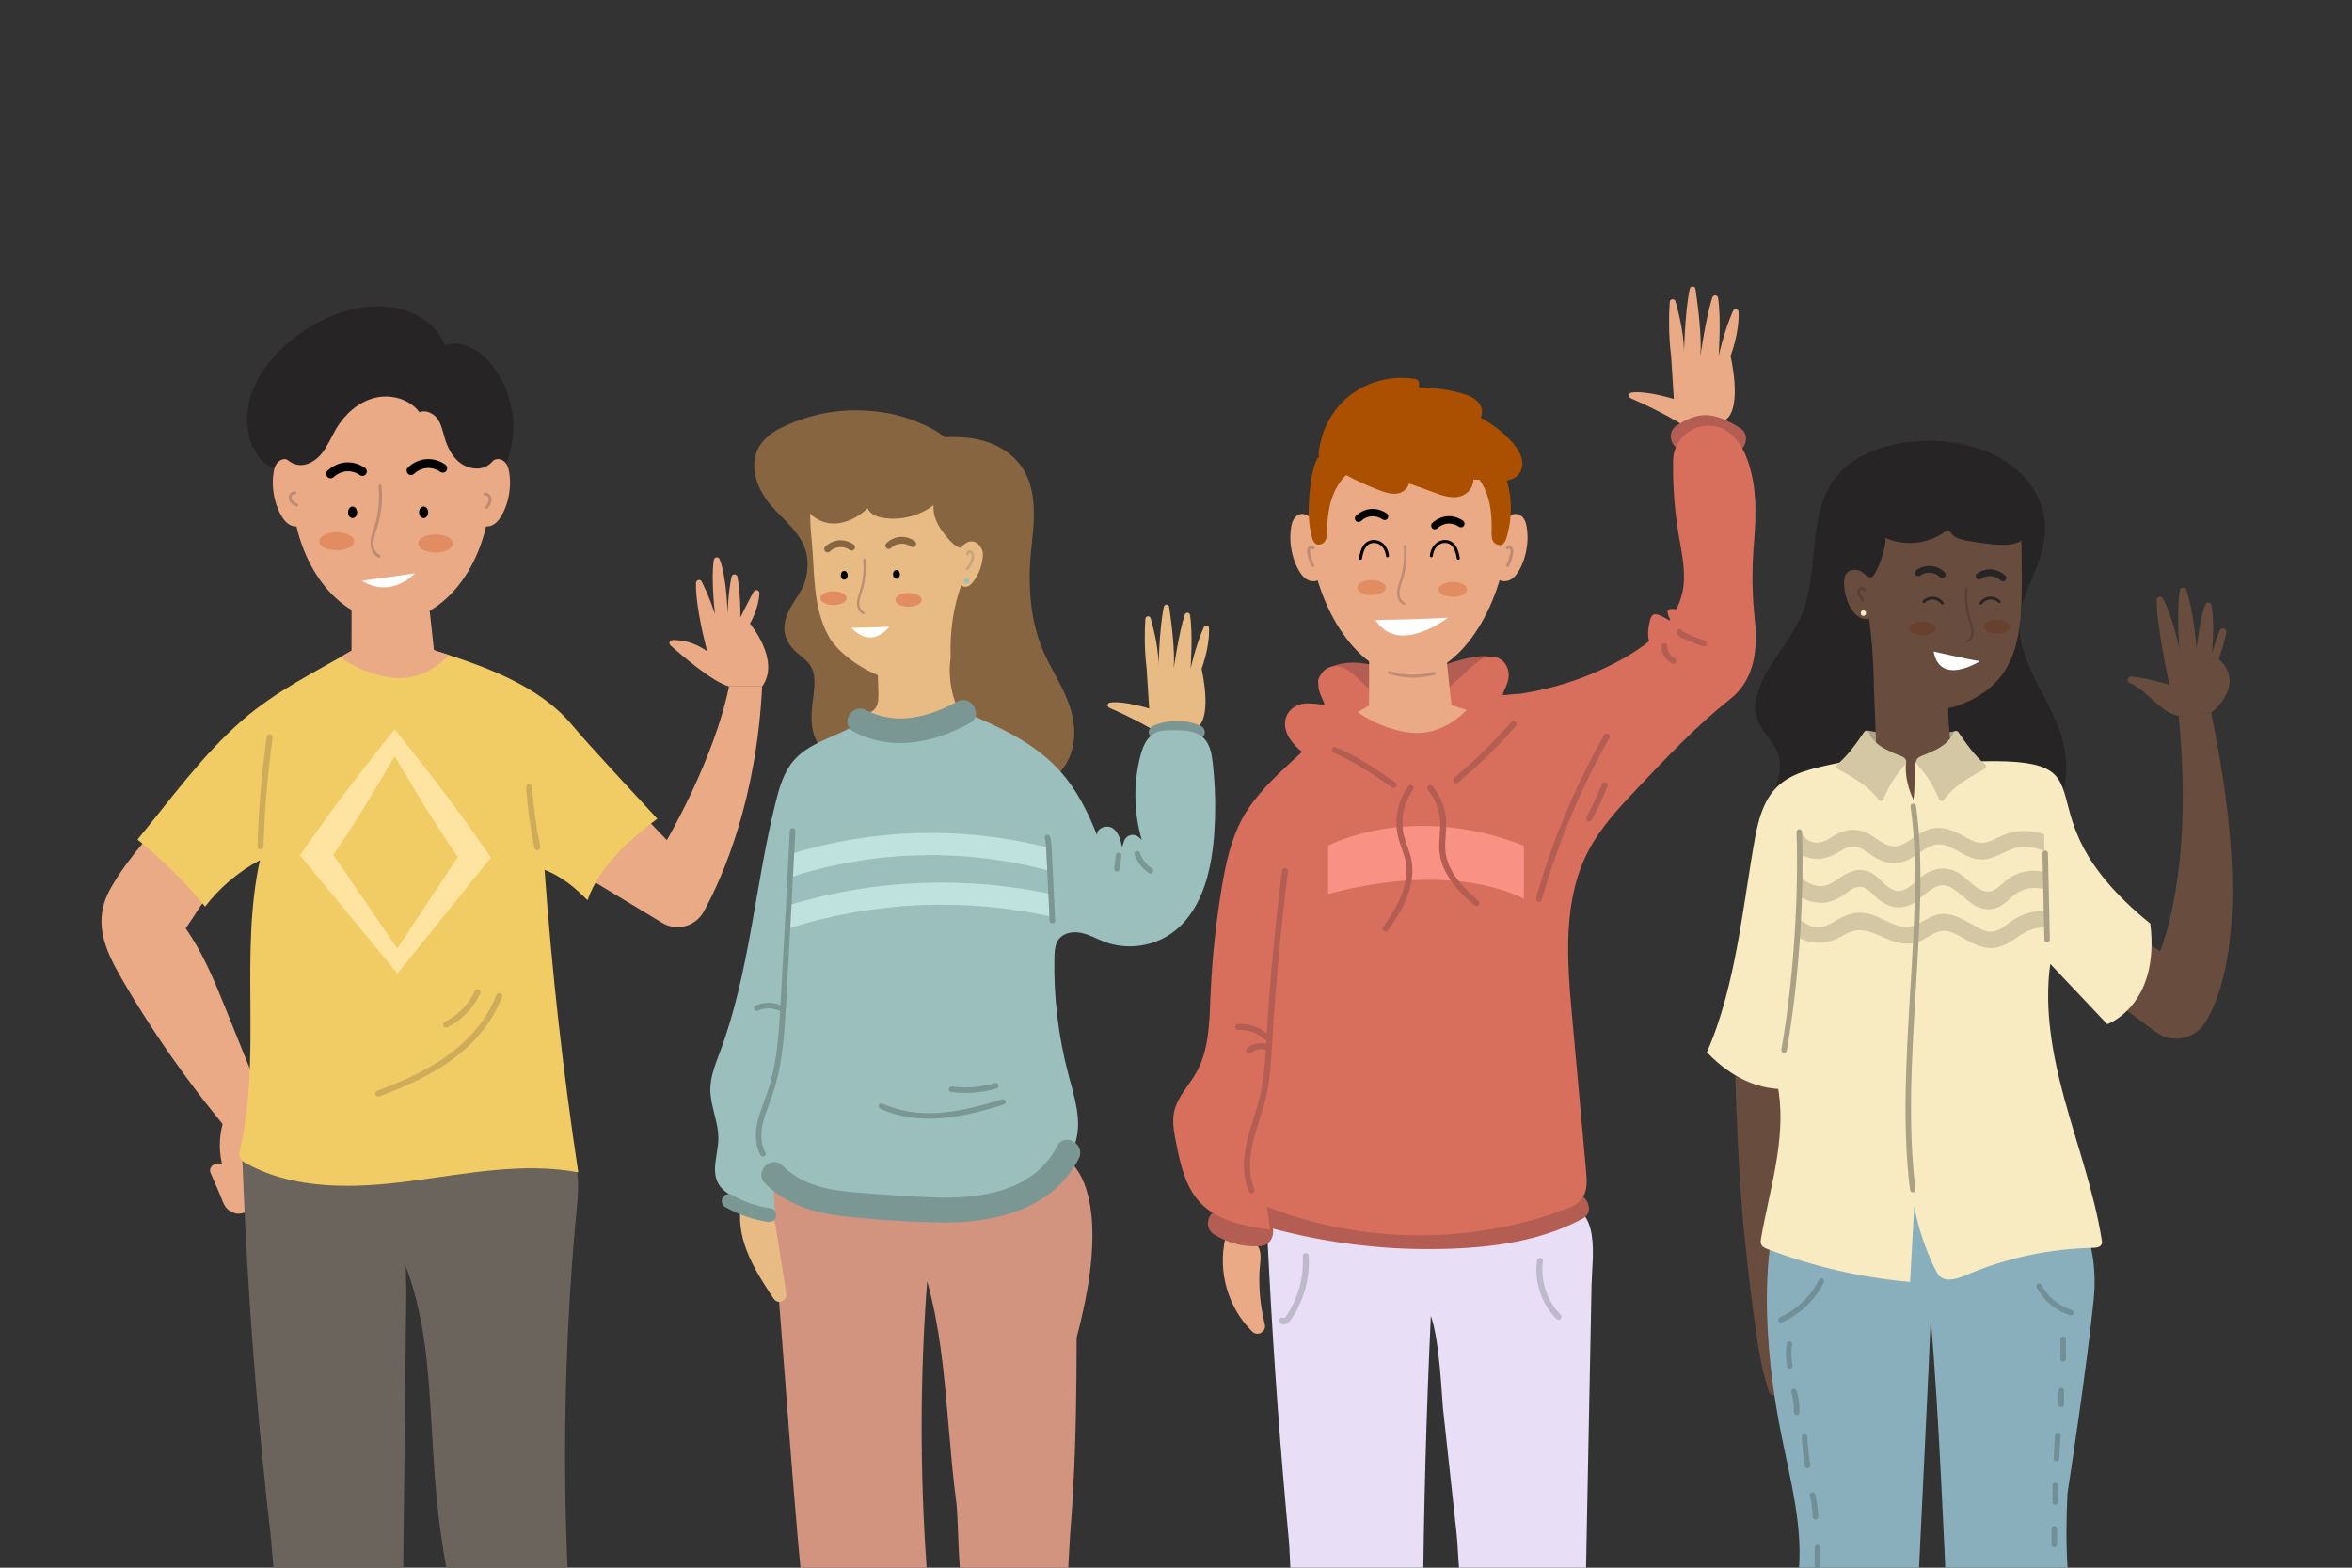 <svg width="285" height="190" viewBox="0 0 285 190" fill="none" xmlns="http://www.w3.org/2000/svg">
<rect x="0" y="0" width="285" height="190" fill="#333333" stroke="none"/>
<g clip-path="url(#clip0_545_14166)">
<path d="M129.551 85.386C128.693 82.927 127.13 80.794 126.187 78.371C125.28 76.038 124.875 73.559 124.788 71.064C124.745 69.816 124.783 68.568 124.888 67.324C125.002 65.965 125.195 64.613 125.259 63.25C125.376 60.756 125.079 58.02 123.392 56.044C121.783 54.158 119.387 53.225 116.957 53.025C116.138 52.958 115.32 52.96 114.502 52.998C114.05 52.639 113.576 52.31 113.074 52.037C112.127 51.522 111.136 51.092 110.116 50.743C107.98 50.015 105.702 49.708 103.449 49.731C101.248 49.753 99.03 50.149 96.955 50.883C94.897 51.61 92.348 52.692 91.62 54.951C90.899 57.188 91.988 59.583 93.437 61.277C94.872 62.955 96.886 64.439 97.589 66.618C97.924 67.658 97.912 68.814 97.701 69.876C97.474 71.025 96.851 71.942 96.229 72.909C95.519 74.013 94.865 75.3 95.085 76.66C95.276 77.841 96.02 78.67 96.914 79.406C97.715 80.065 98.35 80.557 98.584 81.625C98.822 82.714 98.63 83.846 98.49 84.932C98.318 86.278 98.209 87.645 98.608 88.962C98.95 90.088 99.666 91.077 100.519 91.873C102.408 93.636 105.032 94.313 107.467 94.937C110.113 95.616 112.801 96.13 115.511 96.476C118.201 96.82 120.95 97.062 123.613 96.419C125.752 95.903 127.84 94.652 129.05 92.779C130.5 90.535 130.407 87.838 129.551 85.386Z" fill="#886541"/>
<path d="M115.892 85.435C115.252 84.07 114.893 81.605 115.173 79.889C115.28 79.235 115.005 78.656 114.17 78.765C112.028 79.044 109.917 79.023 107.79 78.63C107.071 78.497 106.276 78.944 106.303 79.763C106.346 81.087 106.389 82.411 106.432 83.736C106.486 85.429 106.359 86.115 104.639 86.669C103.567 87.015 103.64 88.37 104.348 88.838C104.593 89.227 105.035 89.498 105.607 89.387C108.869 88.754 112.125 88.091 115.374 87.398C116.312 87.199 116.414 86.065 115.892 85.435Z" fill="#E8BB85"/>
<path d="M113.362 53.069C110.137 52.348 106.249 53.014 103.203 54.235C98.227 56.23 97.84 60.412 98.338 65.299C98.761 69.458 98.417 73.472 100.411 77.12C101.564 79.229 104.816 81.39 107.157 82.112C109.655 82.882 112.164 81.922 114.174 80.378C118.679 76.919 122.074 70.891 121.996 65.039C121.924 59.681 118.697 54.262 113.362 53.069Z" fill="#E8BB85"/>
<path d="M117.598 66.692C117.297 66.619 117.003 66.888 117.078 67.195C117.129 67.404 117.453 67.316 117.402 67.105C117.389 67.055 117.448 67.014 117.493 67.015C117.567 67.015 117.634 67.083 117.665 67.145C117.753 67.322 117.708 67.561 117.662 67.745C117.561 68.15 117.329 68.51 117.069 68.831C117.012 68.902 117 69 117.069 69.069C117.128 69.128 117.249 69.139 117.306 69.069C117.689 68.597 118.035 68.036 118.046 67.409C118.051 67.107 117.92 66.771 117.598 66.692Z" fill="#CCA47C"/>
<path d="M117.127 70.056C116.695 70.056 116.694 70.728 117.127 70.728C117.559 70.728 117.56 70.056 117.127 70.056Z" fill="#9ABFBC"/>
<path d="M103.46 66.006C102.93 65.63 102.291 65.434 101.639 65.49C101 65.545 100.424 65.837 99.967 66.278C99.807 66.433 99.861 66.725 100.018 66.857C100.203 67.012 100.436 66.96 100.597 66.806C100.873 66.54 101.296 66.344 101.712 66.309C102.143 66.272 102.602 66.402 102.933 66.637C103.113 66.765 103.36 66.765 103.511 66.585C103.645 66.425 103.642 66.135 103.46 66.006Z" fill="#886541"/>
<path d="M110.864 65.594C110.334 65.218 109.696 65.021 109.043 65.078C108.405 65.133 107.828 65.425 107.371 65.866C107.211 66.02 107.265 66.313 107.422 66.445C107.608 66.6 107.841 66.548 108.001 66.393C108.277 66.126 108.701 65.932 109.116 65.896C109.547 65.859 110.006 65.99 110.337 66.224C110.518 66.352 110.765 66.353 110.916 66.173C111.049 66.013 111.046 65.723 110.864 65.594Z" fill="#886541"/>
<path d="M102.297 70.253C102.528 70.253 102.716 70.014 102.716 69.72C102.716 69.425 102.528 69.186 102.297 69.186C102.066 69.186 101.879 69.425 101.879 69.72C101.879 70.014 102.066 70.253 102.297 70.253Z" fill="black"/>
<path d="M108.622 70.145C108.854 70.145 109.041 69.906 109.041 69.611C109.041 69.317 108.854 69.078 108.622 69.078C108.391 69.078 108.204 69.317 108.204 69.611C108.204 69.906 108.391 70.145 108.622 70.145Z" fill="black"/>
<path d="M104.698 74.18C104.251 73.966 104.09 73.429 104.128 72.965C104.175 72.387 104.429 71.845 104.58 71.29C104.888 70.166 104.981 68.988 104.868 67.828C104.851 67.652 104.578 67.676 104.595 67.852C104.72 69.127 104.587 70.421 104.192 71.64C104.017 72.18 103.789 72.743 103.861 73.323C103.919 73.784 104.154 74.223 104.584 74.43C104.743 74.505 104.857 74.257 104.698 74.18Z" fill="#C08B73"/>
<path d="M110.095 73.534C110.979 73.534 111.697 73.16 111.697 72.699C111.697 72.238 110.979 71.864 110.095 71.864C109.21 71.864 108.493 72.238 108.493 72.699C108.493 73.16 109.21 73.534 110.095 73.534Z" fill="#E28C61"/>
<path d="M102.599 72.494C102.599 72.955 101.882 73.329 100.998 73.329C100.113 73.329 99.395 72.955 99.395 72.494C99.395 72.032 100.113 71.658 100.998 71.658C101.882 71.658 102.599 72.032 102.599 72.494Z" fill="#E28C61"/>
<path d="M103.181 76.097C103.181 76.097 106.551 76.031 107.767 75.943C107.767 75.943 105.742 78.789 103.181 76.097Z" fill="white"/>
<path d="M118.976 66.587C119.106 66.851 119.109 67.157 119.087 67.45C119.006 68.551 118.596 69.627 117.92 70.513C117.747 70.74 117.546 70.963 117.277 71.07C117.008 71.177 116.656 71.133 116.488 70.902C115.518 73.52 115.086 76.613 115.195 79.615C115.193 79.576 116.313 78.712 116.431 78.607C117.538 77.626 118.346 76.356 119.276 75.213C121.242 72.799 122.105 69.541 122.38 66.505C122.639 63.642 122.233 60.773 120.754 58.274C119.421 56.02 117.248 54.275 114.774 53.299C112.3 52.323 109.542 52.098 106.908 52.518C103.32 53.09 99.813 54.995 98.067 58.105C97.617 58.908 97.283 59.822 97.416 60.727C97.644 62.277 99.259 63.394 100.864 63.447C102.468 63.5 103.994 62.685 105.151 61.599C105.381 62.298 106.203 62.623 106.945 62.751C109.105 63.123 111.417 62.549 113.132 61.216C113.02 62.299 113.451 63.382 114.098 64.269C114.537 64.872 115.61 66.346 116.439 66.401C117.236 65.34 118.355 65.321 118.976 66.587Z" fill="#886541"/>
<path d="M130.302 141.503C129.949 141.065 129.694 140.897 129.694 140.897L129.672 140.973C129.651 140.948 129.633 140.922 129.611 140.897C128.82 140.025 127.624 139.96 126.547 140.169C123.353 140.787 120.253 141.546 117 141.851C110.48 142.46 103.919 142.073 97.52 140.69C97.1 140.599 96.721 140.632 96.39 140.751C95.18 139.718 92.878 140.168 93.068 142.139C94.545 157.509 95.715 176.813 97.192 192.182C97.301 193.316 98.029 194.129 99.206 194.196C102.651 194.393 106.347 190.932 109.715 191.68C110.906 191.944 112.36 191.11 112.264 189.738C111.465 178.268 111.478 166.748 112.348 155.284C112.546 155.998 112.729 156.717 112.896 157.439C113.511 160.091 113.931 162.783 114.242 165.485C114.877 171 115.151 176.55 115.874 182.055C116.191 184.47 116.024 192.556 117.151 194.755C118.341 197.076 120.752 196.899 123.014 196.898C125.124 196.898 128.085 197.306 128.945 194.791C129.355 193.591 129.57 187.116 129.675 185.855C129.812 184.201 129.925 182.546 130.017 180.89C130.366 174.645 130.456 168.388 130.457 162.13C130.554 161.74 130.653 161.349 130.754 160.946C134.012 147.997 131.548 143.054 130.302 141.503Z" fill="#D3947F"/>
<path d="M146.498 76.124C146.485 75.781 146.011 75.693 145.871 76.007C144.878 78.229 144.267 81.058 144.267 81.058C144.267 81.058 144.57 76.848 144.197 74.533C144.144 74.2 143.674 74.163 143.567 74.483C142.846 76.636 142.219 81.058 142.219 81.058C142.397 78.963 141.958 75.489 141.673 73.556C141.62 73.195 141.105 73.182 141.03 73.539C140.447 76.314 140.376 81.058 140.376 81.058C140.473 79.03 139.881 76.516 139.428 74.93C139.328 74.578 138.813 74.632 138.789 74.997C138.694 76.427 138.642 78.654 138.943 81.058L139.25 85.87C139.25 85.87 136.209 84.904 134.494 85.155C134.17 85.202 134.113 85.647 134.413 85.778C135.835 86.402 138.995 87.859 141.195 89.402C141.195 89.402 143.345 89.556 145.137 88.122C146.928 86.689 145.597 81.058 145.597 81.058C145.597 81.058 146.59 78.503 146.498 76.124Z" fill="#E8BB85"/>
<path d="M95.266 156.731C94.946 154.681 94.626 152.63 94.307 150.579C94.23 150.087 94.153 149.595 94.077 149.103C94 148.613 93.945 148.129 93.653 147.713C93.398 147.35 93.025 147.122 92.627 146.945C92.402 146.846 92.006 146.756 91.958 146.491C91.873 146.159 91.573 145.927 91.246 145.885C91.079 145.682 90.816 145.545 90.571 145.545C90.074 145.545 89.785 145.932 89.732 146.384C89.255 150.481 91.557 154.125 93.732 157.377C94.283 158.201 95.411 157.659 95.266 156.731Z" fill="#E8BB85"/>
<path d="M145.381 87.923C143.633 87.204 141.568 87.206 139.821 87.928C139.418 88.096 139.084 88.492 139.236 88.96C139.361 89.35 139.833 89.726 140.268 89.546C141.831 88.9 143.369 88.897 144.935 89.541C145.342 89.708 145.875 89.36 145.967 88.955C146.078 88.467 145.817 88.102 145.381 87.923Z" fill="#7A9793"/>
<path d="M146.945 92.431C146.823 91.356 146.622 90.199 145.844 89.446C144.943 88.576 143.558 88.51 142.305 88.497C141.447 88.487 140.538 88.491 139.8 88.931C138.863 89.49 138.436 90.613 138.167 91.671C137.324 94.986 137.39 98.526 138.356 101.807C138.222 101.663 138.076 101.529 137.921 101.409C137.333 100.955 136.473 101.212 136.215 101.907C136.122 102.157 136.039 102.412 135.965 102.668C135.787 101.807 135.551 100.857 134.818 100.372C134.085 99.887 132.782 100.398 132.949 101.262C131.852 98.451 130.471 95.705 128.454 93.46C125.881 90.596 122.44 88.732 118.951 87.216C117.931 86.773 116.79 86.129 115.673 85.684C115.665 85.694 115.659 85.704 115.65 85.714C113.477 87.974 107.888 88.959 105.403 86.568C105.268 86.69 105.133 86.813 104.996 86.931C102.38 89.172 98.423 89.564 96.175 92.175C94.993 93.55 94.46 95.354 94.018 97.112C91.492 107.164 90.883 117.713 87.266 127.426C86.713 128.911 86.082 130.416 86.071 132.001C86.058 134.047 87.082 135.997 87.045 138.042C87.01 140.032 85.997 142.17 87.312 143.855C87.485 144.076 87.696 144.268 87.919 144.439C90.289 146.257 91.539 146.245 93.915 147.24C93.794 145.114 93.718 143.781 93.597 141.655C95.818 144.127 99.224 145.127 102.489 145.74C109.566 147.07 117.079 147.07 123.753 144.368C126.541 143.24 129.339 141.419 130.277 138.562C131.156 135.888 130.202 133.005 129.477 130.285C128.235 125.632 127.659 120.801 127.77 115.987C127.788 115.23 127.841 114.42 128.303 113.821C128.915 113.027 130.071 112.858 131.05 113.071C132.03 113.283 132.912 113.799 133.851 114.152C136.407 115.114 139.412 114.782 141.698 113.288C145.433 110.843 146.729 105.996 147.091 101.546C147.338 98.512 147.289 95.455 146.945 92.431Z" fill="#9ABFBC"/>
<path d="M115.984 85.039C112.593 86.904 108.57 87.974 104.958 86.061C103.241 85.151 101.713 87.758 103.433 88.669C108.045 91.112 113.12 90.061 117.509 87.647C119.213 86.711 117.69 84.101 115.984 85.039Z" fill="#7A9793"/>
<path d="M128.113 138.89C125.242 144.523 118.543 145.358 112.86 145.117C109.665 144.981 106.449 144.748 103.262 144.478C100.185 144.218 97.077 143.542 94.831 141.28C93.459 139.899 91.323 142.035 92.695 143.416C95.071 145.81 98.208 146.878 101.493 147.309C105.434 147.827 109.532 148.042 113.505 148.161C120.053 148.359 127.486 146.765 130.722 140.414C131.602 138.686 128.997 137.155 128.113 138.89Z" fill="#7A9793"/>
<path d="M93.448 146.463C92.596 146.337 91.757 146.136 90.942 145.857C90.735 145.786 90.529 145.71 90.326 145.629C90.329 145.63 90.204 145.579 90.177 145.569C90.078 145.527 89.98 145.483 89.883 145.439C89.484 145.257 89.096 145.055 88.716 144.837C88.335 144.619 87.781 144.735 87.568 145.138C87.357 145.538 87.463 146.053 87.869 146.286C89.451 147.194 91.198 147.815 93.002 148.082C93.435 148.145 93.925 147.974 94.034 147.496C94.125 147.097 93.913 146.532 93.448 146.463Z" fill="#7A9793"/>
<path d="M126.774 102.668C116.619 100.134 105.89 100.405 95.876 103.476C95.732 104.396 95.746 105.362 95.782 106.318C105.986 103.026 116.905 102.762 127.246 105.568C127.088 104.603 126.909 103.636 126.774 102.668Z" fill="#BFE2DE"/>
<path d="M127.598 108.406C117.085 106.144 106.115 106.548 95.807 109.629C95.769 110.59 95.693 111.56 95.552 112.518C105.976 109.225 117.085 108.751 127.738 111.179C127.727 110.252 127.678 109.325 127.598 108.406Z" fill="#BFE2DE"/>
<path d="M139.597 105.263C138.911 104.807 138.382 104.127 138.109 103.349C138.048 103.174 137.857 103.083 137.681 103.144C137.507 103.206 137.415 103.397 137.476 103.572C137.797 104.486 138.419 105.285 139.226 105.822C139.283 105.86 139.347 105.878 139.411 105.878C139.52 105.878 139.626 105.826 139.691 105.728C139.793 105.574 139.751 105.365 139.597 105.263Z" fill="#7A9793"/>
<path d="M135.592 103.332C135.413 103.31 135.241 103.439 135.217 103.623L135.011 105.25C134.988 105.434 135.119 105.602 135.303 105.625C135.317 105.627 135.331 105.628 135.345 105.628C135.512 105.628 135.656 105.504 135.678 105.335L135.884 103.707C135.907 103.523 135.776 103.355 135.592 103.332Z" fill="#7A9793"/>
<path d="M121.439 133.234C119.126 133.944 116.643 134.63 114.151 134.841C111.411 135.074 108.986 134.708 106.942 133.756C106.773 133.678 106.574 133.752 106.496 133.919C106.418 134.087 106.491 134.287 106.659 134.365C108.395 135.173 110.383 135.58 112.587 135.58C113.115 135.58 113.656 135.557 114.208 135.51C116.762 135.293 119.288 134.597 121.636 133.876C121.813 133.822 121.913 133.634 121.858 133.457C121.804 133.28 121.616 133.18 121.439 133.234Z" fill="#7A9793"/>
<path d="M115.269 132.353C115.835 132.428 116.407 132.465 116.98 132.465C118.261 132.465 119.547 132.279 120.768 131.914C120.946 131.86 121.046 131.673 120.994 131.496C120.94 131.318 120.753 131.217 120.576 131.27C118.898 131.773 117.094 131.917 115.357 131.688C115.172 131.662 115.005 131.793 114.98 131.977C114.956 132.16 115.085 132.329 115.269 132.353Z" fill="#7A9793"/>
<path d="M96.057 100.367C95.871 100.358 95.715 100.501 95.705 100.686C95.365 107.527 94.98 114.481 94.607 121.205L94.598 121.373C94.59 121.522 94.581 121.672 94.573 121.822C93.617 121.421 92.5 121.437 91.56 121.887C91.393 121.967 91.322 122.167 91.402 122.335C91.482 122.502 91.682 122.573 91.85 122.492C92.679 122.095 93.715 122.123 94.531 122.548C94.335 125.903 94.048 129.325 92.945 132.527C92.824 132.879 92.693 133.227 92.562 133.576C92.255 134.394 91.937 135.241 91.75 136.122C91.527 137.17 91.417 138.695 92.166 140.005C92.228 140.113 92.342 140.174 92.458 140.174C92.515 140.174 92.572 140.16 92.625 140.13C92.785 140.038 92.841 139.833 92.749 139.672C92.105 138.546 92.207 137.196 92.407 136.262C92.584 135.43 92.892 134.607 93.191 133.812C93.324 133.458 93.457 133.103 93.579 132.746C94.843 129.081 95.059 125.181 95.268 121.41L95.277 121.243C95.65 114.517 96.034 107.563 96.375 100.72C96.385 100.534 96.242 100.376 96.057 100.367Z" fill="#7A9793"/>
<path d="M127.23 101.393C127.166 101.219 126.972 101.131 126.799 101.196C126.625 101.26 126.537 101.453 126.601 101.627C126.723 101.955 126.742 102.337 126.76 102.706L127.185 111.594C127.194 111.773 127.342 111.913 127.52 111.913C127.526 111.913 127.531 111.913 127.537 111.913C127.722 111.904 127.865 111.747 127.856 111.561L127.43 102.673C127.411 102.273 127.389 101.818 127.23 101.393Z" fill="#7A9793"/>
<path d="M210.671 37.81C210.657 37.438 210.143 37.343 209.991 37.683C208.917 40.088 208.255 43.151 208.255 43.151C208.255 43.151 208.583 38.594 208.18 36.089C208.122 35.728 207.614 35.688 207.498 36.034C206.717 38.364 206.039 43.151 206.039 43.151C206.231 40.883 205.757 37.123 205.448 35.032C205.39 34.641 204.834 34.626 204.752 35.013C204.121 38.016 204.044 43.151 204.044 43.151C204.149 40.956 203.508 38.235 203.019 36.518C202.91 36.137 202.353 36.196 202.327 36.591C202.224 38.139 202.168 40.549 202.493 43.151L202.826 48.358C202.826 48.358 199.535 47.313 197.679 47.584C197.328 47.636 197.267 48.116 197.592 48.259C199.131 48.934 202.551 50.51 204.931 52.181C204.931 52.181 207.258 52.348 209.197 50.796C211.137 49.245 209.696 43.151 209.696 43.151C209.696 43.151 210.769 40.384 210.671 37.81Z" fill="#EAAA85"/>
<path d="M153.26 160.504C152.748 158.431 152.529 156.31 152.612 154.176C152.65 153.209 152.969 152.056 152.491 151.155C152.062 150.347 151.153 150.042 150.308 149.904C150.235 149.892 150.167 149.891 150.099 149.892C149.71 149.317 148.664 149.25 148.467 150.112C147.55 154.133 148.796 158.49 151.742 161.388C152.398 162.032 153.476 161.379 153.26 160.504Z" fill="#EAAA85"/>
<path d="M180.616 79.606C179.842 79.429 178.999 79.552 178.23 79.689C177.422 79.832 176.637 80.072 175.856 80.314C174.253 80.811 172.675 81.217 170.986 81.244C170.039 81.259 169.095 81.182 168.165 81C167.203 80.812 166.256 80.551 165.285 80.411C163.502 80.155 161.738 80.327 160.284 81.47C160.174 81.557 160.104 81.675 160.063 81.805C159.692 82.118 159.537 82.677 159.996 83.102C161.315 84.323 162.634 85.544 163.953 86.765C164.596 87.36 165.234 87.96 165.882 88.55C166.469 89.084 167.088 89.599 167.823 89.913C169.443 90.605 171.169 90.101 172.622 89.249C174.049 88.412 175.407 87.423 176.73 86.432C178.088 85.415 179.408 84.346 180.663 83.203C181.259 82.661 182.013 82.055 182.005 81.168C181.998 80.365 181.36 79.777 180.616 79.606Z" fill="#B45D52"/>
<path d="M189.058 145.889C183.745 145.589 178.305 147.067 173.007 147.377C168.179 147.659 163.254 147.249 159.004 144.76C158.129 144.247 157.284 144.411 156.675 144.896C155.355 144.191 153.344 144.791 153.428 146.712C153.899 157.409 154.575 168.098 155.47 178.768C155.689 181.376 155.921 183.983 156.165 186.59C156.38 188.879 156.216 191.723 157.02 193.885C157.865 196.157 160.024 196.255 162.103 196.425C164.814 196.647 167.525 196.87 170.236 197.092C171.418 197.189 172.407 196.015 172.416 194.912C172.506 183.092 172.83 171.276 173.381 159.468C174.47 162.583 174.713 169.423 174.846 170.643C175.394 175.678 175.941 180.714 176.488 185.75C176.9 189.535 176.459 195.207 179.852 197.773C182.303 199.628 187.389 200.095 190.053 198.428C191.884 197.281 192.073 195.311 192.122 193.346C192.183 190.815 192.22 188.284 192.269 185.754C192.365 180.813 192.461 175.872 192.557 170.931C192.656 165.87 192.754 160.808 192.853 155.747C192.919 152.315 194.091 146.173 189.058 145.889Z" fill="#E8DFF7"/>
<path d="M155.536 160.523C155.529 160.523 155.523 160.523 155.516 160.523C155.309 160.516 155.128 160.41 155.02 160.231C154.916 160.059 154.972 159.836 155.144 159.732C155.286 159.645 155.465 159.669 155.58 159.778C155.641 159.747 155.73 159.68 155.791 159.592C157.274 157.455 158.009 154.847 157.861 152.25C157.849 152.05 158.002 151.878 158.203 151.866C158.386 151.857 158.575 152.008 158.586 152.208C158.743 154.967 157.963 157.737 156.388 160.007C156.213 160.258 155.874 160.523 155.536 160.523Z" fill="#BFBACB"/>
<path d="M188.85 159.956C188.757 159.956 188.663 159.92 188.592 159.849C186.78 158.023 185.882 155.307 186.249 152.761C186.278 152.562 186.463 152.426 186.66 152.453C186.859 152.482 186.997 152.666 186.968 152.864C186.633 155.189 187.453 157.669 189.108 159.337C189.249 159.48 189.248 159.71 189.105 159.851C189.035 159.921 188.943 159.956 188.85 159.956Z" fill="#BFBACB"/>
<path d="M210.797 51.837C209.663 51.139 208.363 50.44 207.015 50.321C205.609 50.198 204.384 50.804 203.224 51.529C201.443 52.641 203.082 55.471 204.874 54.352C205.544 53.934 206.181 53.471 207.001 53.621C207.752 53.758 208.507 54.266 209.147 54.66C210.944 55.766 212.589 52.939 210.797 51.837Z" fill="#B45D52"/>
<path d="M190.074 144.912C184.818 147.695 178.646 148.136 172.799 148.12C166.604 148.102 160.48 147.228 154.508 145.594C153.064 145.2 152.21 146.675 152.562 147.763C151.185 147.837 149.959 147.54 148.776 146.8C146.987 145.68 145.344 148.508 147.126 149.623C148.793 150.666 150.746 151.17 152.71 151.027C153.914 150.938 154.424 149.814 154.24 148.907C160.514 150.568 166.995 151.433 173.488 151.388C179.719 151.344 186.139 150.692 191.724 147.735C193.585 146.75 191.934 143.927 190.074 144.912Z" fill="#B45D52"/>
<path d="M212.625 74.982C212.289 71.947 212.275 68.888 212.531 65.846C212.847 62.094 212.925 58.326 211.4 54.888C211.05 54.098 210.524 53.369 209.887 52.752C207.258 50.203 202.808 52.119 202.742 55.78C202.687 58.828 202.913 61.882 203.419 64.888C203.801 67.158 204.341 69.479 203.876 71.732C203.721 72.482 203.458 73.186 203.117 73.851C202.824 73.79 202.52 73.789 202.231 73.861C202.181 73.873 202.129 73.89 202.096 73.93C202.059 73.975 202.058 74.04 202.062 74.099C202.082 74.451 202.198 74.794 202.387 75.092C202.327 75.153 202.342 75.137 202.283 75.198C201.895 74.944 201.484 74.726 201.053 74.555C200.808 74.458 200.514 74.379 200.294 74.525C200.158 74.615 200.084 74.772 200.025 74.924C199.836 75.409 199.531 76.888 199.827 77.717C198.894 78.471 197.878 79.138 196.853 79.722C192.922 81.959 188.568 83.439 184.095 84.102C183.642 84.098 183.185 84.156 182.732 84.2C182.566 84.216 182.258 84.274 182.08 84.21C182.079 84.192 182.082 84.168 182.092 84.133C182.128 84.015 182.164 83.92 182.215 83.809C182.57 83.037 182.919 82.317 182.789 81.442C182.673 80.651 182.15 79.936 181.374 79.686C180.631 79.445 179.804 79.677 179.183 80.113C178.492 80.599 177.891 81.228 177.27 81.797L175.347 83.56C174.087 84.715 172.826 85.87 171.567 87.024C171.273 87.293 170.94 87.567 170.679 87.882C169.525 86.825 168.371 85.767 167.216 84.709L165.293 82.947C164.672 82.377 164.071 81.748 163.38 81.263C162.758 80.826 161.932 80.594 161.189 80.835C160.413 81.085 159.89 81.8 159.773 82.591C159.644 83.466 159.992 84.187 160.348 84.958C160.399 85.069 160.435 85.165 160.47 85.282C160.481 85.317 160.483 85.341 160.483 85.359C160.305 85.424 159.997 85.364 159.831 85.349C159.034 85.273 158.229 85.142 157.448 85.404C156.713 85.651 156.106 86.162 155.847 86.906C155.276 88.542 156.545 90.177 157.779 91.12C157.391 91.475 157.004 91.831 156.621 92.187C154.38 94.269 152.102 96.397 150.611 99.068C149.178 101.634 148.55 104.563 148.061 107.461C147.324 111.839 146.862 116.264 146.679 120.7C146.548 123.892 146.52 127.25 144.937 130.025C144.048 131.584 142.683 132.927 142.288 134.678C142.009 135.913 142.254 137.2 142.499 138.443C143.022 141.089 143.623 143.893 145.5 145.831C147.628 148.028 150.883 148.599 153.907 149.056C153.775 148.121 153.643 147.186 153.511 146.251C164.957 150.759 178.068 150.881 189.596 146.588C190.359 146.303 191.151 145.974 191.653 145.333C192.372 144.414 192.301 143.126 192.196 141.964C191.625 135.652 191.053 129.34 190.482 123.028C189.869 116.254 189.338 109.038 192.52 103.027C194.007 100.218 196.215 97.869 198.397 95.558C201.963 91.78 205.542 87.99 209.614 84.756C209.965 84.477 210.306 84.181 210.605 83.845C212.775 81.405 212.969 78.101 212.625 74.982Z" fill="#D76F5C"/>
<path d="M160.93 102.496C160.93 102.496 170.874 97.101 184.65 102.496V108.943C184.65 108.943 176.621 104.152 160.93 108.348V102.496Z" fill="#F99285"/>
<path d="M155.747 105.215C155.547 105.189 155.366 105.331 155.342 105.53C154.524 112.055 153.905 118.684 153.493 125.253C152.536 124.457 151.263 124.028 150.018 124.106C149.818 124.119 149.666 124.291 149.678 124.491C149.691 124.691 149.862 124.845 150.064 124.831C151.202 124.758 152.38 125.183 153.212 125.966C153.277 126.027 153.36 126.057 153.442 126.061C153.434 126.205 153.424 126.349 153.415 126.493C152.627 126.321 151.775 126.509 151.143 127.017C150.986 127.142 150.961 127.371 151.086 127.527C151.158 127.617 151.263 127.663 151.37 127.663C151.45 127.663 151.53 127.637 151.597 127.583C152.083 127.194 152.774 127.059 153.372 127.228C153.266 129.018 153.138 130.854 152.743 132.606C152.522 133.582 152.212 134.56 151.913 135.506C151.622 136.421 151.323 137.367 151.099 138.323C150.539 140.716 150.616 142.759 151.329 144.397C151.388 144.534 151.522 144.616 151.662 144.616C151.711 144.616 151.76 144.606 151.807 144.586C151.991 144.505 152.076 144.291 151.995 144.108C151.347 142.616 151.283 140.726 151.806 138.488C152.023 137.559 152.319 136.627 152.605 135.726C152.91 134.765 153.224 133.772 153.452 132.766C153.891 130.819 154.008 128.804 154.122 126.854L154.14 126.537C154.549 119.578 155.196 112.54 156.063 105.619C156.087 105.421 155.946 105.24 155.747 105.215Z" fill="#B45D52"/>
<path d="M194.881 88.941C194.706 88.842 194.484 88.903 194.386 89.078C190.852 95.303 188.073 101.954 186.127 108.844C186.072 109.037 186.185 109.238 186.378 109.293C186.411 109.302 186.444 109.306 186.477 109.306C186.635 109.306 186.781 109.202 186.826 109.042C188.756 102.208 191.512 95.611 195.018 89.436C195.117 89.262 195.055 89.04 194.881 88.941Z" fill="#B45D52"/>
<path d="M194.585 94.834C194.399 94.759 194.187 94.848 194.112 95.034C193.564 96.387 192.936 97.724 192.244 99.009C192.149 99.186 192.215 99.406 192.391 99.501C192.446 99.531 192.505 99.544 192.563 99.544C192.693 99.544 192.818 99.475 192.884 99.353C193.588 98.045 194.228 96.684 194.785 95.307C194.86 95.121 194.771 94.909 194.585 94.834Z" fill="#B45D52"/>
<path d="M206.584 77.639C205.806 77.37 205.03 77.066 204.277 76.734C204.098 76.654 203.901 76.56 203.842 76.435C203.757 76.254 203.542 76.175 203.359 76.26C203.178 76.346 203.1 76.562 203.185 76.743C203.35 77.095 203.684 77.266 203.984 77.398C204.755 77.739 205.55 78.05 206.347 78.325C206.387 78.339 206.426 78.345 206.466 78.345C206.617 78.345 206.757 78.251 206.809 78.1C206.874 77.911 206.774 77.704 206.584 77.639Z" fill="#B45D52"/>
<path d="M202.932 79.775C202.39 79.503 202.025 78.913 202.023 78.306C202.023 78.106 201.86 77.944 201.66 77.944H201.659C201.459 77.944 201.296 78.107 201.297 78.308C201.299 79.182 201.825 80.033 202.606 80.425C202.658 80.451 202.714 80.464 202.769 80.464C202.902 80.464 203.03 80.39 203.094 80.263C203.184 80.084 203.111 79.865 202.932 79.775Z" fill="#B45D52"/>
<path d="M168.876 95.502C168.991 95.502 169.104 95.447 169.175 95.345C169.289 95.179 169.247 94.953 169.082 94.839C166.825 93.28 164.491 91.667 161.897 90.573C161.713 90.495 161.499 90.582 161.421 90.766C161.343 90.951 161.43 91.164 161.615 91.242C164.139 92.308 166.442 93.898 168.669 95.437C168.733 95.481 168.804 95.502 168.876 95.502Z" fill="#B45D52"/>
<path d="M183.154 87.489C181.02 89.92 178.684 92.212 176.212 94.3C176.059 94.43 176.039 94.659 176.169 94.812C176.241 94.897 176.343 94.941 176.447 94.941C176.529 94.941 176.613 94.913 176.681 94.855C179.181 92.743 181.542 90.426 183.7 87.968C183.833 87.817 183.818 87.587 183.667 87.455C183.516 87.323 183.287 87.338 183.154 87.489Z" fill="#B45D52"/>
<path d="M170.64 95.292C169.349 97.062 168.897 99.387 169.433 101.512C169.546 101.958 169.7 102.392 169.848 102.812C170.025 103.311 170.192 103.782 170.296 104.273C170.566 105.552 170.397 107.018 169.808 108.512C169.244 109.939 168.368 111.25 167.592 112.366C167.477 112.53 167.518 112.757 167.682 112.871C167.745 112.916 167.818 112.936 167.889 112.936C168.004 112.936 168.117 112.882 168.188 112.781C168.988 111.631 169.891 110.279 170.484 108.778C171.125 107.152 171.306 105.542 171.006 104.123C170.892 103.584 170.71 103.068 170.533 102.569C170.383 102.146 170.242 101.747 170.137 101.334C169.654 99.416 170.061 97.318 171.226 95.72C171.345 95.558 171.309 95.33 171.147 95.212C170.984 95.094 170.758 95.13 170.64 95.292Z" fill="#B45D52"/>
<path d="M175.134 103.067C175.083 102.474 175.13 101.882 175.18 101.254C175.221 100.738 175.263 100.205 175.246 99.669C175.194 98.079 174.607 96.527 173.594 95.3C173.466 95.146 173.238 95.124 173.082 95.251C172.928 95.379 172.906 95.608 173.033 95.763C173.944 96.866 174.473 98.263 174.52 99.694C174.536 100.188 174.497 100.678 174.456 101.196C174.405 101.826 174.354 102.476 174.41 103.13C174.656 105.959 176.813 108.147 178.664 109.737C178.733 109.796 178.817 109.825 178.901 109.825C179.003 109.825 179.105 109.782 179.177 109.699C179.307 109.546 179.29 109.317 179.138 109.186C177.391 107.686 175.357 105.634 175.134 103.067Z" fill="#B45D52"/>
<path d="M175.88 85.457C175.727 84.038 175.574 82.618 175.421 81.198C175.38 80.819 175.34 80.44 175.299 80.061C175.264 79.745 175.25 79.41 175.073 79.133C174.748 78.624 174.134 78.561 173.583 78.572C171.976 78.604 170.369 78.65 168.762 78.689C168.096 78.705 167.284 78.595 166.646 78.803C165.988 79.017 165.9 79.661 165.898 80.26C165.891 82.013 165.892 83.766 165.889 85.518C165.434 85.782 164.977 86.043 164.52 86.302C166.3 87.607 168.603 88.454 170.476 88.743C173.455 89.201 175.785 87.973 177.723 86.05C177.107 85.848 176.493 85.652 175.88 85.457Z" fill="#EAAA85"/>
<path d="M182.76 64.93C181.944 73.882 176.697 82.003 170.697 81.945C164.778 81.888 159.393 73.959 158.634 64.93C157.847 55.565 164.035 47.914 170.697 47.914C177.359 47.914 183.614 55.571 182.76 64.93Z" fill="#EAAA85"/>
<path d="M185.011 63.971C184.929 63.39 184.741 62.734 184.183 62.432C183.421 62.02 182.715 62.548 182.358 63.213C181.978 63.923 181.615 64.642 181.244 65.357C181.063 65.705 181.155 66.146 181.505 66.351C181.566 66.386 181.633 66.409 181.702 66.424C181.199 67.213 180.834 68.149 180.903 69.04C180.958 69.747 181.395 70.355 182.134 70.436C182.848 70.515 183.424 70.09 183.816 69.531C184.553 68.48 184.934 67.158 185.063 65.895C185.129 65.251 185.102 64.61 185.011 63.971Z" fill="#EAAA85"/>
<path d="M156.388 65.895C156.517 67.159 156.898 68.481 157.634 69.531C158.027 70.091 158.603 70.515 159.317 70.437C160.056 70.355 160.493 69.748 160.548 69.041C160.617 68.15 160.251 67.214 159.748 66.425C159.817 66.409 159.885 66.387 159.946 66.351C160.296 66.147 160.387 65.705 160.207 65.357C159.835 64.643 159.473 63.923 159.093 63.214C158.736 62.548 158.03 62.021 157.268 62.433C156.71 62.734 156.522 63.39 156.44 63.971C156.349 64.611 156.322 65.252 156.388 65.895Z" fill="#EAAA85"/>
<path d="M173.733 81.438C171.985 81.912 170.136 81.876 168.407 81.338C168.183 81.269 168.087 81.62 168.31 81.689C170.099 82.245 172.022 82.278 173.83 81.788C174.056 81.726 173.96 81.376 173.733 81.438Z" fill="#C08B73"/>
<path d="M183.153 66.23C182.972 66.1 182.686 66.086 182.537 66.272C182.475 66.348 182.462 66.454 182.537 66.529C182.6 66.592 182.732 66.606 182.794 66.529C182.854 66.454 182.964 66.516 183 66.6C183.076 66.777 183.007 67.02 182.971 67.199C182.881 67.637 182.73 68.059 182.521 68.454C182.412 68.661 182.726 68.844 182.835 68.637C183.112 68.112 183.306 67.537 183.378 66.946C183.41 66.688 183.379 66.394 183.153 66.23Z" fill="#C08B73"/>
<path d="M158.619 66.23C158.8 66.1 159.086 66.086 159.235 66.272C159.297 66.348 159.31 66.454 159.235 66.529C159.172 66.592 159.04 66.606 158.979 66.529C158.918 66.454 158.808 66.516 158.772 66.6C158.696 66.777 158.765 67.02 158.802 67.199C158.891 67.637 159.042 68.059 159.251 68.454C159.36 68.661 159.046 68.844 158.937 68.637C158.659 68.112 158.466 67.537 158.393 66.946C158.361 66.688 158.392 66.394 158.619 66.23Z" fill="#C08B73"/>
<path d="M168.062 62.248C167.487 61.841 166.797 61.628 166.091 61.689C165.4 61.749 164.776 62.065 164.281 62.542C164.108 62.709 164.167 63.026 164.337 63.169C164.538 63.337 164.789 63.28 164.963 63.113C165.262 62.824 165.72 62.614 166.17 62.575C166.636 62.534 167.133 62.676 167.491 62.929C167.687 63.068 167.954 63.069 168.117 62.874C168.262 62.701 168.259 62.388 168.062 62.248Z" fill="black"/>
<path d="M177.306 63.128C176.732 62.721 176.041 62.508 175.335 62.569C174.643 62.629 174.02 62.945 173.525 63.422C173.352 63.589 173.411 63.906 173.581 64.049C173.782 64.217 174.034 64.16 174.207 63.993C174.506 63.705 174.965 63.494 175.414 63.455C175.88 63.415 176.377 63.556 176.735 63.81C176.931 63.949 177.199 63.949 177.362 63.755C177.506 63.581 177.503 63.267 177.306 63.128Z" fill="black"/>
<path d="M170.202 73.037C169.718 72.805 169.545 72.224 169.585 71.721C169.636 71.096 169.911 70.509 170.075 69.909C170.408 68.693 170.509 67.417 170.386 66.162C170.367 65.972 170.072 65.998 170.091 66.188C170.226 67.568 170.082 68.969 169.655 70.289C169.465 70.873 169.219 71.483 169.297 72.11C169.359 72.608 169.614 73.084 170.079 73.307C170.251 73.389 170.374 73.119 170.202 73.037Z" fill="#C08B73"/>
<path d="M177.778 71.434C177.778 71.933 177.001 72.338 176.044 72.338C175.086 72.338 174.311 71.933 174.311 71.434C174.311 70.934 175.087 70.53 176.044 70.53C177.001 70.53 177.778 70.934 177.778 71.434Z" fill="#E28C61"/>
<path d="M167.931 71.212C167.931 71.711 167.155 72.116 166.197 72.116C165.24 72.116 164.464 71.711 164.464 71.212C164.464 70.712 165.24 70.308 166.197 70.308C167.155 70.308 167.931 70.712 167.931 71.212Z" fill="#E28C61"/>
<path d="M166.673 75.153C166.673 75.153 173.139 75.027 175.471 74.858C175.471 74.858 169.457 79.518 166.673 75.153Z" fill="white"/>
<path d="M166.437 65.446C165.946 65.452 165.499 65.7 165.212 66.096C164.886 66.549 164.776 67.1 164.682 67.639C164.642 67.868 164.997 67.928 165.037 67.699C165.176 66.901 165.43 65.851 166.421 65.806C167.302 65.767 167.885 66.567 167.944 67.378C167.96 67.609 168.32 67.577 168.303 67.346C168.23 66.345 167.495 65.433 166.437 65.446Z" fill="black"/>
<path d="M175.13 65.446C175.621 65.452 176.068 65.7 176.355 66.096C176.682 66.549 176.791 67.1 176.885 67.639C176.925 67.868 176.57 67.928 176.53 67.699C176.391 66.901 176.137 65.851 175.146 65.806C174.265 65.767 173.682 66.567 173.623 67.378C173.607 67.609 173.248 67.577 173.264 67.346C173.337 66.345 174.072 65.433 175.13 65.446Z" fill="black"/>
<path d="M184.317 55.322C183.846 54.012 182.612 52.879 181.55 52.026C180.879 51.487 180.166 51.028 179.42 50.624C179.499 50.47 179.553 50.302 179.571 50.125C179.693 48.945 178.695 48.203 177.699 47.858C175.848 47.218 173.86 47.03 171.899 46.915C172.049 46.525 171.953 46.001 171.457 45.924C168.593 45.478 165.682 46.219 163.42 48.045C162.201 49.029 161.247 50.32 160.62 51.754C160.301 52.483 160.067 53.248 159.921 54.03C159.84 54.465 159.744 54.841 159.795 55.169C159.804 55.228 159.824 55.281 159.844 55.334C159.729 55.425 159.63 55.545 159.554 55.705C158.806 57.265 158.614 60.078 158.584 61.816C158.569 62.668 158.643 63.529 158.808 64.365C158.942 65.041 159.077 66.244 160.035 65.962C160.902 65.707 160.787 64.666 160.814 63.95C160.851 62.978 160.949 62.005 161.191 61.061C161.525 59.759 162.146 58.502 163.11 57.581C164.286 58.217 165.501 58.778 166.747 59.263C167.776 59.664 169.116 60.227 170.125 59.474C170.417 59.256 170.637 58.941 170.755 58.598C171.515 58.87 172.275 59.141 173.035 59.413C174.028 59.768 175.071 60.258 176.146 60.263C177.061 60.268 177.913 59.853 178.326 59.015C178.463 58.735 178.541 58.426 178.549 58.119C178.793 58.13 179.037 58.142 179.281 58.153C179.888 59.01 180.283 60.028 180.5 61.064C180.7 62.017 180.755 62.995 180.749 63.967C180.744 64.684 180.582 65.719 181.437 66.012C182.383 66.336 182.571 65.14 182.734 64.47C182.936 63.643 183.048 62.786 183.071 61.934C183.105 60.681 182.936 59.43 182.587 58.232C183.233 58.14 183.824 57.865 184.175 57.279C184.523 56.698 184.542 55.95 184.317 55.322Z" fill="#AB4F00"/>
<path d="M216.04 134.276C215.976 132.932 215.685 131.506 214.685 130.531C213.716 129.585 212.381 129.236 211.123 129.773C211.027 129.814 210.951 129.88 210.889 129.958C210.55 130.029 210.262 130.288 210.276 130.74C210.429 135.756 210.653 140.772 211.034 145.776C211.412 150.735 212 155.664 212.676 160.591C213.045 163.282 213.455 165.978 214.314 168.564C214.603 169.435 215.947 169.313 215.95 168.342C215.969 162.634 215.987 156.926 216.006 151.218C216.015 148.364 216.025 145.51 216.034 142.656C216.038 141.242 216.043 139.829 216.047 138.416C216.052 137.039 216.106 135.651 216.04 134.276Z" fill="#684C3D"/>
<path d="M253.7 157.493C254.453 149.951 251.054 145.426 250.513 144.76C250.24 144.255 249.791 143.974 249.295 143.885C248.869 143.417 248.219 143.184 247.414 143.468C242.063 145.353 236.535 146.168 230.868 145.919C226.03 145.705 221.303 145.506 217.213 148.297C216.507 148.479 215.871 148.987 215.663 149.814L214.739 149.69C214.602 150.04 212.88 158.588 215.723 173.245C215.723 173.245 215.725 173.246 215.725 173.247C216.879 179.273 218.651 185.217 217.864 191.415C217.738 192.406 218.268 193.006 218.981 193.223C219.205 193.711 219.623 194.106 220.226 194.252C223.071 194.937 225.967 195.244 228.892 195.13C230.123 195.083 230.765 194.136 230.816 193.176C231.79 192.918 232.504 190.741 232.504 190.741C232.504 190.741 233.817 163.585 233.952 159.966C234.904 170.149 235.79 191.704 235.769 191.236C235.632 192.274 236.701 193.152 237.653 193.228C239.1 194.433 240.701 194.49 242.535 194.365C244.951 194.201 247.367 194.027 249.783 193.858C252.059 193.699 252.32 190.504 250.527 189.94C250.339 186.968 250.375 183.994 250.521 181.021C250.607 180.468 252.898 165.527 253.7 157.493Z" fill="#89AFBD"/>
<path d="M215.817 160.299C215.69 160.299 215.569 160.227 215.514 160.105C215.437 159.938 215.511 159.74 215.678 159.663C217.717 158.73 219.398 157.115 220.41 155.114C220.493 154.95 220.693 154.884 220.858 154.967C221.022 155.05 221.088 155.251 221.005 155.415C219.924 157.55 218.131 159.274 215.955 160.269C215.91 160.29 215.863 160.299 215.817 160.299Z" fill="#708F96"/>
<path d="M250.96 159.425C250.928 159.425 250.895 159.42 250.863 159.41C249.125 158.877 247.639 157.65 246.787 156.043C246.701 155.881 246.763 155.679 246.925 155.593C247.087 155.506 247.289 155.568 247.376 155.731C248.146 157.183 249.488 158.291 251.058 158.772C251.234 158.826 251.333 159.013 251.279 159.189C251.235 159.332 251.103 159.425 250.96 159.425Z" fill="#708F96"/>
<path d="M250.004 165.043C249.82 165.043 249.671 164.893 249.671 164.71V162.317C249.671 162.133 249.82 161.984 250.004 161.984C250.188 161.984 250.337 162.133 250.337 162.317V164.71C250.337 164.894 250.188 165.043 250.004 165.043Z" fill="#708F96"/>
<path d="M249.765 170.545C249.581 170.545 249.432 170.395 249.432 170.211V168.537C249.432 168.353 249.581 168.203 249.765 168.203C249.949 168.203 250.098 168.353 250.098 168.537V170.211C250.099 170.396 249.949 170.545 249.765 170.545Z" fill="#708F96"/>
<path d="M249.185 177.124C249.179 177.124 249.172 177.124 249.166 177.123C248.982 177.113 248.841 176.955 248.852 176.772L249.011 174.016C249.021 173.832 249.18 173.695 249.363 173.703C249.547 173.713 249.687 173.871 249.676 174.055L249.518 176.81C249.507 176.987 249.36 177.124 249.185 177.124Z" fill="#708F96"/>
<path d="M249.047 182.385C248.863 182.385 248.714 182.236 248.714 182.052V180.019C248.714 179.835 248.863 179.685 249.047 179.685C249.231 179.685 249.38 179.835 249.38 180.019V182.052C249.38 182.236 249.231 182.385 249.047 182.385Z" fill="#708F96"/>
<path d="M248.928 187.528C248.744 187.528 248.595 187.378 248.595 187.194V185.281C248.595 185.097 248.744 184.948 248.928 184.948C249.112 184.948 249.261 185.097 249.261 185.281V187.194C249.261 187.378 249.112 187.528 248.928 187.528Z" fill="#708F96"/>
<path d="M216.882 165.878C216.726 165.878 216.587 165.769 216.555 165.61C216.373 164.7 216.355 163.773 216.5 162.856C216.529 162.675 216.698 162.551 216.882 162.579C217.064 162.608 217.188 162.779 217.159 162.961C217.026 163.799 217.042 164.647 217.209 165.48C217.245 165.661 217.128 165.836 216.947 165.872C216.925 165.876 216.903 165.878 216.882 165.878Z" fill="#708F96"/>
<path d="M217.709 171.501C217.705 171.501 217.7 171.501 217.696 171.501C217.512 171.494 217.369 171.339 217.376 171.155C217.407 170.337 217.303 169.526 217.064 168.744C217.011 168.568 217.11 168.381 217.286 168.328C217.463 168.274 217.648 168.374 217.702 168.549C217.962 169.403 218.076 170.288 218.042 171.18C218.035 171.36 217.887 171.501 217.709 171.501Z" fill="#708F96"/>
<path d="M219.036 177.958C218.874 177.958 218.733 177.841 218.707 177.677C218.525 176.523 218.397 175.346 218.326 174.179C218.314 173.995 218.454 173.837 218.638 173.826C218.819 173.816 218.98 173.954 218.991 174.138C219.061 175.284 219.187 176.44 219.365 177.573C219.394 177.754 219.269 177.925 219.087 177.954C219.07 177.957 219.053 177.958 219.036 177.958Z" fill="#708F96"/>
<path d="M219.984 184.179C219.804 184.179 219.656 184.036 219.651 183.854C219.629 182.993 219.511 182.132 219.302 181.296C219.257 181.117 219.366 180.936 219.544 180.891C219.72 180.847 219.904 180.955 219.948 181.134C220.17 182.018 220.294 182.928 220.317 183.837C220.322 184.021 220.176 184.174 219.993 184.179C219.99 184.179 219.987 184.179 219.984 184.179Z" fill="#708F96"/>
<path d="M220.223 190.279C220.039 190.279 219.89 190.129 219.89 189.945V187.553C219.89 187.369 220.039 187.22 220.223 187.22C220.407 187.22 220.556 187.369 220.556 187.553V189.945C220.556 190.13 220.407 190.279 220.223 190.279Z" fill="#708F96"/>
<path d="M256.636 112.097L261.722 115.27C261.722 115.27 265.901 105.98 263.997 86.825L267.936 86.388C272.665 109.313 269.918 119.509 267.209 123.926C265.938 125.999 263.142 126.504 261.191 125.054L252.527 118.618L256.636 112.097Z" fill="#684C3D"/>
<path d="M221.314 59.706C220.25 62.035 219.982 64.637 219.739 67.186C219.497 69.734 219.255 72.334 218.238 74.684C216.804 77.996 213.912 80.609 212.953 84.088C212.706 84.983 212.597 85.939 212.833 86.836C213.316 88.677 215.137 89.947 215.582 91.797C216.144 94.139 214.331 96.411 214.261 98.818C214.22 100.21 214.771 101.557 215.481 102.755C217.708 106.511 221.575 109.16 225.788 110.308C230.001 111.457 234.526 111.18 238.717 109.958C240.32 109.491 241.904 108.878 243.251 107.891C244.821 106.741 245.998 105.136 247.011 103.475C249.415 99.534 251.062 94.83 250.086 90.319C248.925 84.954 244.212 80.411 244.735 74.948C244.981 72.382 246.377 70.09 247.178 67.641C247.66 66.166 247.928 64.599 247.757 63.056C247.493 60.678 246.176 58.483 244.366 56.916C242.557 55.349 240.284 54.379 237.944 53.875C232.249 52.652 224.017 53.786 221.314 59.706Z" fill="#272425"/>
<path d="M236.814 88.636C233.345 89.305 229.766 89.269 226.31 88.535C226.101 88.491 225.951 88.629 225.907 88.79C225.804 88.837 225.724 88.929 225.721 89.075C225.692 90.434 226.427 91.589 227.274 92.592C228.207 93.699 229.136 94.754 229.842 96.029C230.012 96.335 230.165 96.647 230.317 96.963C230.425 97.19 230.554 97.414 230.796 97.516C231.386 97.767 231.804 96.948 232.099 96.58C233.054 95.388 234.014 94.2 234.964 93.003C235.916 91.804 236.828 90.549 237.224 89.046C237.293 88.786 237.06 88.588 236.814 88.636Z" fill="#ABA185"/>
<path d="M264.77 86.822C261.992 86.933 260.469 83.778 258.063 82.781C257.648 82.609 257.79 81.987 258.239 82.011C260.069 82.109 262.879 83.01 262.879 83.01C262.879 83.01 261.297 75.78 261.328 72.703C261.332 72.289 261.897 72.158 262.086 72.526C263.426 75.154 264.085 78.703 264.085 78.703C264.085 78.703 263.712 74.004 264.151 71.535C264.224 71.126 264.793 71.084 264.928 71.477C265.806 74.031 266.172 78.639 266.172 78.639C266.172 78.639 266.482 75.277 267.213 73.293C267.356 72.907 267.916 72.964 267.987 73.369C268.383 75.653 268.031 79.323 268.031 79.323C268.031 79.323 268.389 77.684 269.007 76.383C269.208 75.96 269.848 76.163 269.769 76.624C269.512 78.115 268.845 79.877 268.845 79.877C272.301 83.039 267.936 86.387 267.936 86.387L264.77 86.822Z" fill="#684C3D"/>
<path d="M236.56 82.29C236.827 81.378 236.081 80.357 235.114 80.391C233.769 80.438 232.411 80.444 231.06 80.499C230.398 79.736 229.033 78.334 228.572 79.296C227.723 79.608 227.168 78.482 227.077 79.557C226.923 81.378 227.22 86.598 227.271 88.425L227.442 94.445C227.462 95.128 227.853 95.564 228.345 95.764C228.984 97.405 230.315 98.567 232.506 98.296C233.627 98.157 234.928 97.81 235.715 96.944C236.673 95.888 236.631 94.352 236.582 93.022C236.449 89.434 235.525 85.821 236.56 82.29Z" fill="#684C3D"/>
<path d="M225.036 80.366C225.356 80.792 231.358 87.168 236.963 85.619C245.417 82.672 245.072 76.083 244.952 66.309C244.833 56.534 228.43 53.316 224.533 59.752C220.636 66.189 222.533 77.028 225.036 80.366Z" fill="#684C3D"/>
<path d="M226.05 71.471C226.004 71.25 225.771 71.109 225.554 71.126C225.314 71.144 225.136 71.327 225.072 71.552C225.004 71.794 225.077 72.043 225.198 72.255C225.327 72.481 225.51 72.67 225.614 72.909C225.65 72.992 225.771 73.011 225.842 72.969C225.927 72.919 225.938 72.824 225.902 72.741C225.821 72.556 225.694 72.4 225.581 72.236C225.485 72.097 225.381 71.936 225.378 71.76C225.377 71.7 225.388 71.637 225.414 71.585C225.431 71.549 225.445 71.53 225.471 71.505C225.494 71.483 225.475 71.498 225.501 71.481C225.506 71.478 225.549 71.46 225.528 71.467C225.562 71.455 225.558 71.456 225.599 71.458C225.615 71.459 225.592 71.455 225.618 71.461C225.618 71.461 225.646 71.47 225.651 71.47C225.665 71.476 225.68 71.484 225.692 71.493C225.677 71.482 225.697 71.499 225.706 71.507C225.708 71.51 225.715 71.521 225.72 71.528C225.72 71.532 225.728 71.558 225.728 71.56C225.747 71.648 225.851 71.699 225.933 71.676C226.025 71.651 226.068 71.559 226.05 71.471Z" fill="#584036"/>
<path d="M225.797 73.976C225.367 73.976 225.367 74.642 225.797 74.642C226.226 74.642 226.226 73.976 225.797 73.976Z" fill="#F8EBC1"/>
<path d="M239.55 69.524C240.077 69.151 240.71 68.956 241.358 69.011C241.993 69.066 242.565 69.356 243.019 69.794C243.178 69.947 243.124 70.238 242.968 70.368C242.784 70.522 242.552 70.471 242.393 70.317C242.119 70.053 241.698 69.859 241.286 69.824C240.858 69.787 240.402 69.916 240.074 70.15C239.894 70.277 239.649 70.277 239.499 70.099C239.366 69.94 239.369 69.652 239.55 69.524Z" fill="#272425"/>
<path d="M232.199 69.114C232.725 68.741 233.359 68.546 234.007 68.602C234.641 68.656 235.213 68.946 235.667 69.384C235.826 69.537 235.772 69.828 235.616 69.959C235.432 70.113 235.201 70.061 235.041 69.908C234.767 69.643 234.347 69.45 233.935 69.414C233.506 69.377 233.051 69.507 232.722 69.74C232.543 69.867 232.298 69.868 232.148 69.689C232.015 69.53 232.018 69.242 232.199 69.114Z" fill="#272425"/>
<path d="M238.321 77.64C238.766 77.427 238.925 76.894 238.888 76.433C238.841 75.859 238.589 75.321 238.438 74.77C238.133 73.654 238.04 72.484 238.153 71.333C238.17 71.158 238.441 71.182 238.424 71.356C238.3 72.622 238.432 73.907 238.824 75.118C238.998 75.654 239.223 76.214 239.152 76.789C239.095 77.246 238.861 77.682 238.434 77.887C238.276 77.963 238.163 77.716 238.321 77.64Z" fill="#584036"/>
<path d="M231.372 76.169C231.372 76.627 232.084 76.998 232.963 76.998C233.841 76.998 234.553 76.627 234.553 76.169C234.553 75.711 233.841 75.34 232.963 75.34C232.084 75.34 231.372 75.711 231.372 76.169Z" fill="#68402E"/>
<path d="M240.405 75.965C240.405 76.423 241.117 76.794 241.996 76.794C242.875 76.794 243.587 76.423 243.587 75.965C243.587 75.507 242.875 75.136 241.996 75.136C241.117 75.136 240.405 75.507 240.405 75.965Z" fill="#68402E"/>
<path d="M234.309 78.969C234.309 78.969 238.402 79.892 239.897 80.148C239.897 80.148 235.085 83.218 234.309 78.969Z" fill="white"/>
<path d="M235.497 73.013C235.228 72.634 234.798 72.368 234.332 72.323C233.834 72.275 233.35 72.46 232.998 72.812C232.848 72.963 233.102 73.174 233.252 73.025C233.817 72.459 234.767 72.555 235.225 73.202C235.348 73.375 235.62 73.187 235.497 73.013Z" fill="#272425"/>
<path d="M239.89 73.013C240.158 72.634 240.589 72.368 241.055 72.323C241.553 72.275 242.037 72.46 242.389 72.812C242.539 72.963 242.284 73.174 242.135 73.025C241.57 72.459 240.62 72.555 240.162 73.202C240.039 73.375 239.767 73.187 239.89 73.013Z" fill="#272425"/>
<path d="M260.559 111.939C243.171 97.833 257.864 91.528 238.636 92.318L238.637 92.321C237.515 92.003 236.375 91.74 235.24 91.483C234.211 92.152 233.267 91.299 232.194 92.254C231.905 92.94 232.101 95.571 231.846 96.928C231.877 96.876 230.678 94.77 230.977 92.254C230.376 91.294 229.279 92.276 228.018 92.145C227.545 91.917 226.635 92.087 225.631 92.415L225.72 91.876C217.609 93.528 214.14 93.615 212.701 101.353C211.262 109.091 210.393 119.524 206.828 127.522C209.982 130.854 213.134 131.823 215.464 131.976C215.5 132.104 215.523 132.237 215.541 132.367C216.381 138.261 214.436 144.143 213.405 150.006C213.351 150.313 213.305 150.65 213.466 150.917C213.615 151.164 213.903 151.284 214.172 151.387C219.711 153.505 225.544 154.848 231.451 155.366L231.956 146.168C232.638 150.214 234.596 154.309 235.032 154.68C235.913 155.429 237.244 154.962 238.307 154.509C243.134 152.452 248.358 151.335 253.604 151.239C254.012 151.231 254.513 151.169 254.662 150.789C254.728 150.622 254.701 150.434 254.673 150.256C253.746 144.484 251.731 138.953 250.187 133.314C248.717 127.945 247.672 122.322 248.437 116.824L255.342 124.131C255.342 124.132 261.776 121.871 260.559 111.939Z" fill="#F8EBC1"/>
<path d="M230.922 92.072C230.75 91.719 230.26 91.608 229.927 91.468C229.432 91.258 228.936 91.049 228.463 90.794C227.632 90.345 226.841 89.718 226.481 88.818C226.373 88.548 226.043 88.49 225.872 88.738C224.905 90.145 223.922 91.551 222.615 92.667C222.453 92.806 222.506 93.093 222.683 93.191C224.45 94.165 226.29 95.185 227.551 96.805C227.558 97.07 227.958 97.173 228.15 96.956C228.221 96.901 228.268 96.824 228.267 96.736C228.634 95.848 229.091 94.998 229.633 94.204C229.908 93.801 230.205 93.414 230.524 93.044C230.755 92.774 231.115 92.467 230.922 92.072Z" fill="#D4C8A4"/>
<path d="M232.649 93.044C232.967 93.414 233.264 93.801 233.54 94.204C234.081 94.998 234.539 95.848 234.905 96.736C234.905 96.823 234.952 96.901 235.023 96.956C235.214 97.173 235.614 97.07 235.622 96.804C236.882 95.185 238.722 94.165 240.49 93.191C240.667 93.093 240.72 92.806 240.557 92.667C239.25 91.551 238.268 90.145 237.301 88.738C237.129 88.489 236.8 88.548 236.692 88.818C236.331 89.718 235.54 90.345 234.71 90.794C234.237 91.049 233.741 91.258 233.245 91.467C232.913 91.608 232.423 91.719 232.251 92.072C232.056 92.467 232.416 92.774 232.649 93.044Z" fill="#D4C8A4"/>
<path d="M247.762 105.674C247.274 105.579 246.779 105.527 246.272 105.538C244.467 105.578 243.42 106.368 242.155 107.503C240.209 109.248 238.681 106.407 236.975 105.617C235.729 105.039 234.471 105.197 233.316 105.906C232.282 106.541 230.988 108.334 229.641 107.934C228.284 107.531 227.589 105.9 226.135 105.531C224.62 105.147 223.47 106.027 222.282 106.818C220.645 107.907 219.253 107.311 218.095 106.229C218.096 106.78 218.094 107.332 218.087 107.885C218.084 108.14 218.081 108.396 218.077 108.65C219.612 109.584 221.37 109.815 223.291 108.544C224.058 108.037 224.835 107.208 225.825 107.56C226.541 107.815 227.088 108.578 227.671 109.036C228.72 109.858 229.9 110.243 231.197 109.781C232.563 109.292 233.397 107.975 234.707 107.425C236.517 106.666 238.034 109.233 239.57 109.882C241.175 110.561 242.395 110.08 243.568 108.917C244.915 107.581 246.348 107.424 247.839 107.778C247.808 107.077 247.783 106.375 247.762 105.674Z" fill="#D4C8A4"/>
<path d="M247.989 110.436C246.537 110.318 245.055 110.718 243.72 111.652C242.986 112.167 242.221 112.903 241.269 112.919C240.45 112.932 239.684 112.425 238.996 112.042C237.795 111.371 236.562 110.651 235.136 110.781C233.526 110.928 232.357 112.539 230.735 112.349C229.219 112.172 227.923 111.101 226.442 110.751C225.007 110.413 223.797 110.782 222.559 111.511C221.551 112.104 220.704 112.653 219.492 112.243C218.949 112.06 218.46 111.75 218.004 111.394C217.967 112.125 217.91 112.853 217.822 113.577C219.509 114.487 221.264 114.6 223.35 113.371C225.314 112.213 226.487 112.843 228.414 113.685C229.689 114.241 231.002 114.622 232.372 114.176C233.09 113.943 233.658 113.472 234.323 113.138C235.326 112.636 236.044 112.754 237.02 113.232C238.237 113.829 239.346 114.686 240.726 114.87C242.217 115.068 243.369 114.362 244.53 113.527C245.652 112.72 246.91 112.273 248.144 112.435C248.086 111.769 248.035 111.103 247.989 110.436Z" fill="#D4C8A4"/>
<path d="M247.704 101.097C245.946 100.556 244.133 100.512 242.222 101.449C241.375 101.864 240.6 102.326 239.62 102.102C238.857 101.929 238.155 101.422 237.464 101.075C236.303 100.492 235.108 100.122 233.817 100.481C232.519 100.841 231.625 101.889 230.412 102.389C228.696 103.095 227.594 101.559 226.146 100.915C224.942 100.379 223.775 100.479 222.611 101.07C221.899 101.432 221.226 102.031 220.412 102.119C219.489 102.22 218.677 101.712 218.269 100.926C218.263 100.926 218.258 100.927 218.252 100.928C218.128 100.956 218.005 100.966 217.881 100.967C217.884 101.114 217.888 101.261 217.888 101.408C217.955 102.101 218.001 102.795 218.033 103.491C219.273 104.237 220.882 104.299 222.346 103.531C223.295 103.033 224.132 102.278 225.251 102.713C225.995 103.002 226.598 103.581 227.29 103.969C228.46 104.624 229.652 104.823 230.923 104.338C232.353 103.791 233.637 102.108 235.279 102.352C236.787 102.576 237.974 103.853 239.502 104.12C241.235 104.423 242.373 103.406 243.912 102.865C245.203 102.411 246.492 102.648 247.713 103.147C247.707 102.463 247.703 101.779 247.704 101.097Z" fill="#D4C8A4"/>
<path d="M218.014 100.498C217.83 100.505 217.686 100.659 217.693 100.843C217.973 109.031 217.269 119.132 215.856 127.205C215.824 127.386 215.945 127.559 216.126 127.591C216.146 127.594 216.166 127.596 216.185 127.596C216.343 127.596 216.484 127.482 216.513 127.32C217.933 119.205 218.641 109.051 218.359 100.82C218.352 100.636 218.2 100.494 218.014 100.498Z" fill="#ABA185"/>
<path d="M248.158 103.414C248.154 103.233 248.005 103.088 247.825 103.088C247.822 103.088 247.82 103.088 247.817 103.088C247.633 103.092 247.487 103.245 247.491 103.429L247.723 113.877C247.727 114.059 247.875 114.203 248.056 114.203C248.058 114.203 248.061 114.203 248.064 114.203C248.248 114.199 248.393 114.047 248.389 113.863L248.158 103.414Z" fill="#ABA185"/>
<path d="M231.793 97.396C231.611 97.421 231.484 97.591 231.51 97.773C232.429 104.172 231.971 111.76 231.487 119.794C230.992 128.003 230.479 136.492 231.445 144.218C231.466 144.387 231.609 144.51 231.775 144.51C231.788 144.51 231.803 144.51 231.817 144.508C231.999 144.485 232.129 144.318 232.106 144.136C231.149 136.47 231.659 128.013 232.152 119.834C232.639 111.765 233.098 104.144 232.17 97.678C232.144 97.496 231.976 97.369 231.793 97.396Z" fill="#ABA185"/>
<path d="M225.361 69.177C224.837 68.973 224.174 69.018 223.798 69.435C223.493 69.773 223.44 70.266 223.451 70.721C223.473 71.701 223.722 72.676 224.171 73.548C224.621 74.421 225.542 75.275 226.469 74.953C226.834 77.421 226.991 79.911 227.051 82.404C225.764 81.786 224.492 81.138 223.574 80.044C222.84 79.169 222.426 78.073 222.085 76.983C220.686 72.512 220.303 67.726 220.973 63.09C221.265 61.067 221.818 58.959 223.28 57.531C224.315 56.52 225.704 55.948 227.103 55.583C233.362 53.951 240.462 55.929 244.842 60.488C245.722 61.404 246.567 62.596 246.298 63.838C246.085 64.824 245.191 65.553 244.224 65.844C243.258 66.136 242.223 66.063 241.22 65.953C240.282 65.849 239.349 65.714 238.42 65.549C237.704 65.421 236.931 65.24 236.473 64.675C236.339 64.509 236.196 64.293 235.982 64.304C235.869 64.31 235.772 64.381 235.681 64.448C233.596 65.965 230.673 66.241 228.341 65.141C228.828 65.371 227.85 68.131 227.687 68.486C227.539 68.805 227.112 69.863 226.753 69.961C226.355 70.069 225.786 69.344 225.361 69.177Z" fill="#272425"/>
<path d="M32.445 144.243C32.433 143.792 32.42 143.341 32.407 142.889L32.332 140.182C32.308 139.32 32.149 138.587 31.307 138.183C30.534 137.813 29.682 137.562 28.878 137.262C28.789 137.228 28.701 137.214 28.615 137.214C28.697 136.819 28.804 136.43 28.939 136.05C29.104 135.588 28.753 135.056 28.305 134.933C27.802 134.795 27.353 135.104 27.188 135.567C26.577 137.28 26.48 139.149 26.866 140.924C26.881 140.991 26.902 141.056 26.918 141.122C26.32 140.714 25.177 141.324 25.514 142.133C25.751 142.7 25.995 143.284 26.26 143.862L26.573 144.585C26.858 145.241 27.074 146.119 27.625 146.6C27.772 146.728 27.928 146.809 28.088 146.854C28.686 147.299 29.423 147.058 30.15 146.798C30.907 146.527 31.937 146.353 32.319 145.562C32.515 145.153 32.458 144.683 32.445 144.243Z" fill="#EAAA85"/>
<path d="M33.484 137.492C31.384 132.283 29.288 127.073 27.184 121.866C25.868 118.608 24.511 115.361 22.495 112.522C23.644 110.909 24.25 109.68 25.417 108.361C27.966 105.48 29.236 102.806 30.227 99.502C30.783 97.646 28.645 96.124 27.025 97.04C27.018 97.044 27.012 97.048 27.005 97.051C26.162 97.531 25.12 97.512 24.338 96.939C23.573 96.377 22.515 96.293 21.691 97.219C18.802 100.465 15.633 103.776 13.458 107.566C11.166 111.558 12.622 114.942 14.742 118.61C19.065 126.091 24.155 133.111 29.841 139.613C31.22 141.19 34.301 139.519 33.484 137.492Z" fill="#EAAA85"/>
<path d="M69.015 139.499C67.702 137.389 65.362 136.604 63.013 136.372C60.21 136.096 57.319 136.269 54.507 136.331C47.33 136.488 40.167 137.01 33.039 137.862C32.991 137.868 32.946 137.877 32.9 137.885C31.623 136.889 29.257 137.421 29.331 139.5C29.773 151.959 30.593 164.402 31.81 176.808C32.111 179.88 32.437 182.95 32.785 186.017C33.09 188.694 33.08 191.764 33.924 194.334C34.664 196.59 36.541 197.866 38.867 198.036C40.899 198.184 43.738 196.65 45.512 197.856C46.92 198.813 48.775 197.534 48.792 195.974C48.876 188.533 48.959 181.091 49.043 173.65C49.086 169.809 49.129 165.968 49.172 162.128C49.191 160.447 49.21 158.767 49.229 157.086C49.242 155.917 49.171 154.683 49.17 153.467C49.675 154.797 50.091 156.163 50.439 157.54C51.22 160.639 51.637 163.806 51.907 166.986C52.452 173.415 52.504 179.879 53.479 186.269C53.963 189.435 54.367 193.637 56.974 195.841C59.966 198.372 63.961 197.632 67.393 196.611C68.27 196.35 69.048 195.47 68.993 194.509C68.268 181.742 68.294 168.939 69.112 156.176C69.311 153.076 69.556 149.979 69.846 146.885C70.079 144.415 70.397 141.722 69.015 139.499Z" fill="#6B645C"/>
<path d="M77.531 98.41L80.801 101.822C80.801 101.822 86.558 92.013 88.335 83.2H92.35C91.674 96.766 87.736 105.97 85.279 110.479C84.292 112.29 81.997 112.911 80.232 111.845L68.931 105.02L77.531 98.41Z" fill="#EAAA85"/>
<path d="M88.335 83.2C86.333 82.636 82.68 79.498 81.244 78.215C80.995 77.992 81.15 77.583 81.484 77.575C82.423 77.551 84.027 77.735 85.695 78.941C85.695 78.941 84.248 73.664 84.335 70.647C84.346 70.263 84.86 70.145 85.031 70.489C85.478 71.386 86.121 72.802 86.636 74.448C86.636 74.448 86.119 69.982 86.501 67.849C86.566 67.484 87.076 67.445 87.207 67.793C88.096 70.147 88.16 74.448 88.16 74.448C88.16 74.448 88.214 71.877 88.639 69.899C88.723 69.51 89.286 69.52 89.359 69.911C89.767 72.075 89.711 74.841 89.711 74.841C89.711 74.841 90.537 73.155 91.321 71.713C91.507 71.372 92.029 71.513 92.014 71.901C91.94 73.776 90.875 75.589 90.875 75.589C90.875 75.589 94.63 80.034 92.351 83.2H88.335V83.2Z" fill="#EAAA85"/>
<path d="M69.512 88.094C65.31 82.965 58.622 80.72 52.301 78.716L42.789 78.769C38.18 81.452 33.42 83.756 29.375 87.28C24.448 91.574 20.788 96.752 16.659 101.751C19.671 104.154 22.422 106.884 24.849 109.877C26.633 107.561 28.915 105.629 31.492 104.25C29.005 115.696 31.701 127.807 29.113 139.231C29.034 139.582 28.951 139.959 29.086 140.293C29.228 140.646 29.58 140.863 29.915 141.045C35.88 144.286 43.095 144.017 49.826 143.134C56.557 142.251 63.395 140.841 70.069 142.084C68.23 129.924 66.867 117.693 65.986 105.428C67.921 106.122 69.755 107.632 71.192 109.103C72.615 105.023 76.191 101.82 79.647 99.226C77.045 96.42 70.958 89.859 69.512 88.094Z" fill="#F1CB64"/>
<path d="M31.567 102.941C31.563 102.941 31.56 102.941 31.556 102.941C31.356 102.935 31.198 102.768 31.203 102.567C31.325 98.148 31.7 93.686 32.319 89.307C32.347 89.108 32.533 88.97 32.73 88.998C32.929 89.026 33.067 89.21 33.039 89.409C32.423 93.761 32.05 98.195 31.93 102.588C31.924 102.784 31.762 102.941 31.567 102.941Z" fill="#CFAC59"/>
<path d="M65.106 103.035C64.937 103.035 64.786 102.916 64.75 102.745C64.255 100.338 63.918 97.874 63.749 95.422C63.735 95.221 63.886 95.048 64.086 95.034C64.282 95.021 64.46 95.171 64.474 95.371C64.641 97.792 64.973 100.224 65.462 102.598C65.502 102.794 65.376 102.987 65.179 103.027C65.155 103.033 65.13 103.035 65.106 103.035Z" fill="#CFAC59"/>
<path d="M45.832 132.904C45.685 132.904 45.546 132.814 45.492 132.668C45.422 132.48 45.517 132.271 45.705 132.201C48.394 131.194 51.515 129.894 54.276 127.893C57.102 125.844 59.129 123.317 60.137 120.585C60.206 120.397 60.416 120.3 60.603 120.37C60.791 120.44 60.888 120.649 60.818 120.837C59.761 123.704 57.646 126.347 54.702 128.481C51.871 130.533 48.694 131.857 45.96 132.881C45.917 132.896 45.874 132.904 45.832 132.904Z" fill="#CFAC59"/>
<path d="M54.059 124.542C53.925 124.542 53.797 124.468 53.734 124.341C53.644 124.162 53.717 123.943 53.897 123.854C55.493 123.058 56.785 121.728 57.534 120.109C57.618 119.927 57.834 119.848 58.016 119.932C58.198 120.016 58.277 120.232 58.193 120.414C57.375 122.182 55.965 123.635 54.221 124.505C54.169 124.53 54.114 124.542 54.059 124.542Z" fill="#CFAC59"/>
<path d="M47.825 91.652C46.476 93.915 45.188 96.124 43.872 98.251C42.558 100.381 41.193 102.442 39.747 104.521L39.711 102.607L48.873 116.024L47.426 116.033L56.132 102.889L56.109 104.788C54.629 102.665 53.23 100.559 51.881 98.385C50.53 96.213 49.208 93.96 47.825 91.652ZM47.823 88.382C49.649 90.687 51.535 93.046 53.394 95.487C55.254 97.924 57.063 100.432 58.793 102.921L59.491 103.925L58.771 104.82L48.881 117.097L48.161 117.99L47.433 117.106L37.098 104.571L36.357 103.673L37.062 102.657C38.757 100.212 40.531 97.749 42.356 95.355C44.18 92.958 46.032 90.643 47.823 88.382Z" fill="#FFE4A1"/>
<path d="M52.584 78.812C52.43 77.392 52.278 75.973 52.124 74.553C52.084 74.174 52.044 73.795 52.002 73.416C51.968 73.1 51.953 72.765 51.776 72.489C51.451 71.979 50.837 71.916 50.286 71.927C48.679 71.96 47.072 72.005 45.465 72.044C44.8 72.06 43.987 71.95 43.349 72.159C42.691 72.373 42.604 73.016 42.601 73.616C42.594 75.368 42.595 77.12 42.593 78.873C42.137 79.137 41.68 79.398 41.223 79.657C43.003 80.963 45.306 81.809 47.179 82.098C50.158 82.556 52.489 81.329 54.426 79.406C53.81 79.204 53.196 79.007 52.584 78.812Z" fill="#EAAA85"/>
<path d="M62.103 50.25C61.746 47.507 60.422 44.6 58.224 42.844C57.031 41.892 55.419 41.365 53.937 41.819C53.267 40.248 52.042 38.988 50.484 38.182C48.492 37.151 46.095 36.94 43.9 37.263C39.573 37.9 35.39 40.521 32.64 43.889C31.233 45.612 30.191 47.703 29.995 49.942C29.805 52.105 30.309 54.527 31.99 56.029C32.743 56.702 33.767 57.11 34.783 56.98C35.947 56.83 36.884 56.124 37.714 55.345C38.941 54.193 39.975 52.866 41.023 51.553C42.362 52.159 43.807 52.61 45.266 53.055C48.539 54.053 51.517 55.63 54.296 57.622C55.445 58.446 57.207 58.265 58.378 57.553C58.401 57.755 58.423 57.957 58.445 58.159C58.524 58.867 59.574 59.34 60.034 58.658C61.691 56.197 62.489 53.209 62.103 50.25Z" fill="#272425"/>
<path d="M47.412 75.3C54.074 75.3 59.475 67.882 59.475 58.731C59.475 49.58 54.074 42.161 47.412 42.161C40.749 42.161 35.349 49.58 35.349 58.731C35.349 67.882 40.749 75.3 47.412 75.3Z" fill="#EAAA85"/>
<path d="M61.714 57.326C61.632 56.745 61.444 56.089 60.886 55.787C60.124 55.375 59.418 55.903 59.061 56.568C58.68 57.277 58.319 57.997 57.947 58.712C57.766 59.06 57.858 59.501 58.208 59.706C58.269 59.741 58.336 59.763 58.406 59.779C57.903 60.568 57.537 61.504 57.606 62.395C57.661 63.102 58.098 63.71 58.837 63.791C59.551 63.87 60.127 63.445 60.52 62.886C61.256 61.835 61.637 60.513 61.766 59.25C61.832 58.606 61.804 57.965 61.714 57.326Z" fill="#EAAA85"/>
<path d="M33.091 59.25C33.22 60.514 33.601 61.836 34.337 62.886C34.73 63.446 35.305 63.87 36.02 63.791C36.759 63.71 37.196 63.102 37.251 62.396C37.32 61.504 36.955 60.569 36.451 59.779C36.521 59.764 36.588 59.742 36.649 59.706C36.999 59.501 37.091 59.06 36.91 58.712C36.538 57.998 36.176 57.278 35.796 56.568C35.439 55.903 34.733 55.376 33.971 55.788C33.413 56.089 33.225 56.745 33.143 57.326C33.052 57.966 33.025 58.606 33.091 59.25Z" fill="#EAAA85"/>
<path d="M59.549 60.37C59.516 60.183 59.413 59.994 59.27 59.869C59.107 59.727 58.918 59.669 58.705 59.701C58.608 59.715 58.554 59.838 58.578 59.925C58.606 60.029 58.704 60.066 58.801 60.051C58.83 60.047 58.897 60.059 58.927 60.072C58.987 60.099 59.022 60.13 59.067 60.179C59.145 60.266 59.197 60.396 59.202 60.507C59.215 60.845 58.983 61.148 58.796 61.408C58.739 61.488 58.782 61.61 58.861 61.657C58.953 61.71 59.052 61.671 59.11 61.591C59.364 61.237 59.63 60.827 59.549 60.37Z" fill="#C08B73"/>
<path d="M36.02 61.029C35.737 60.919 35.441 60.735 35.356 60.428C35.319 60.293 35.33 60.161 35.412 60.049C35.486 59.949 35.597 59.9 35.719 59.914C35.817 59.925 35.901 59.823 35.901 59.733C35.901 59.625 35.817 59.562 35.719 59.551C35.506 59.527 35.288 59.633 35.153 59.795C34.995 59.983 34.948 60.219 34.991 60.458C35.077 60.933 35.506 61.216 35.923 61.38C36.015 61.416 36.123 61.341 36.147 61.253C36.175 61.15 36.112 61.066 36.02 61.029Z" fill="#C08B73"/>
<path d="M57.806 44.634C56.064 42.686 53.547 41.431 50.95 41.254C49.951 40.524 48.721 40.147 47.486 40.048C46.212 39.945 44.93 40.12 43.681 40.392C41.51 40.864 39.382 41.643 37.55 42.901C35.718 44.158 34.192 45.919 33.433 48.008C32.673 50.096 32.736 52.517 33.811 54.462C34.3 55.347 35.066 56.167 36.062 56.335C37.19 56.526 38.302 55.824 39.013 54.927C39.724 54.031 40.148 52.946 40.73 51.961C41.763 50.215 43.382 48.746 45.345 48.237C47.309 47.728 49.605 48.327 50.818 49.953C51.591 49.638 52.578 50.104 53.042 50.797C53.507 51.491 53.662 52.338 53.904 53.137C54.249 54.279 54.821 55.4 55.775 56.117C56.728 56.834 58.12 57.053 59.124 56.407C60.155 55.744 60.514 54.411 60.607 53.189C60.842 50.114 59.862 46.933 57.806 44.634Z" fill="#272425"/>
<path d="M44.253 56.729C43.554 56.234 42.715 55.975 41.856 56.049C41.015 56.122 40.257 56.505 39.655 57.087C39.445 57.29 39.516 57.675 39.723 57.848C39.967 58.052 40.274 57.984 40.484 57.78C40.848 57.43 41.406 57.173 41.952 57.126C42.52 57.077 43.124 57.249 43.559 57.558C43.797 57.726 44.122 57.727 44.321 57.49C44.496 57.28 44.492 56.898 44.253 56.729Z" fill="black"/>
<path d="M53.998 56.334C53.3 55.839 52.46 55.58 51.601 55.654C50.761 55.727 50.002 56.111 49.401 56.692C49.19 56.895 49.261 57.28 49.468 57.453C49.712 57.657 50.019 57.589 50.23 57.386C50.593 57.035 51.151 56.779 51.697 56.731C52.265 56.682 52.869 56.854 53.304 57.163C53.542 57.332 53.867 57.332 54.066 57.095C54.242 56.885 54.237 56.503 53.998 56.334Z" fill="black"/>
<path d="M42.722 62.793C43.026 62.793 43.273 62.479 43.273 62.091C43.273 61.703 43.026 61.389 42.722 61.389C42.418 61.389 42.171 61.703 42.171 62.091C42.171 62.479 42.418 62.793 42.722 62.793Z" fill="black"/>
<path d="M51.332 62.793C51.637 62.793 51.883 62.479 51.883 62.091C51.883 61.703 51.637 61.389 51.332 61.389C51.028 61.389 50.781 61.703 50.781 62.091C50.781 62.479 51.028 62.793 51.332 62.793Z" fill="black"/>
<path d="M46.006 67.25C45.417 66.968 45.206 66.261 45.256 65.65C45.317 64.89 45.652 64.176 45.852 63.446C46.257 61.966 46.379 60.415 46.23 58.889C46.207 58.658 45.849 58.69 45.871 58.921C46.035 60.599 45.86 62.302 45.34 63.907C45.11 64.618 44.811 65.359 44.906 66.122C44.981 66.728 45.291 67.307 45.856 67.578C46.066 67.678 46.216 67.351 46.006 67.25Z" fill="#C08B73"/>
<path d="M43.852 70.39C43.852 70.39 47.762 69.833 50.285 69.482C50.285 69.482 47.511 72.615 43.852 70.39Z" fill="white"/>
<path d="M54.881 65.864C54.881 66.472 53.937 66.964 52.773 66.964C51.608 66.964 50.664 66.472 50.664 65.864C50.664 65.257 51.608 64.765 52.773 64.765C53.937 64.765 54.881 65.257 54.881 65.864Z" fill="#E28C61"/>
<path d="M40.798 66.693C41.963 66.693 42.907 66.201 42.907 65.594C42.907 64.987 41.963 64.495 40.798 64.495C39.633 64.495 38.69 64.987 38.69 65.594C38.69 66.201 39.633 66.693 40.798 66.693Z" fill="#E28C61"/>
</g>
<defs>
<clipPath id="clip0_545_14166">
<rect width="285" height="190" fill="white"/>
</clipPath>
</defs>
</svg>
